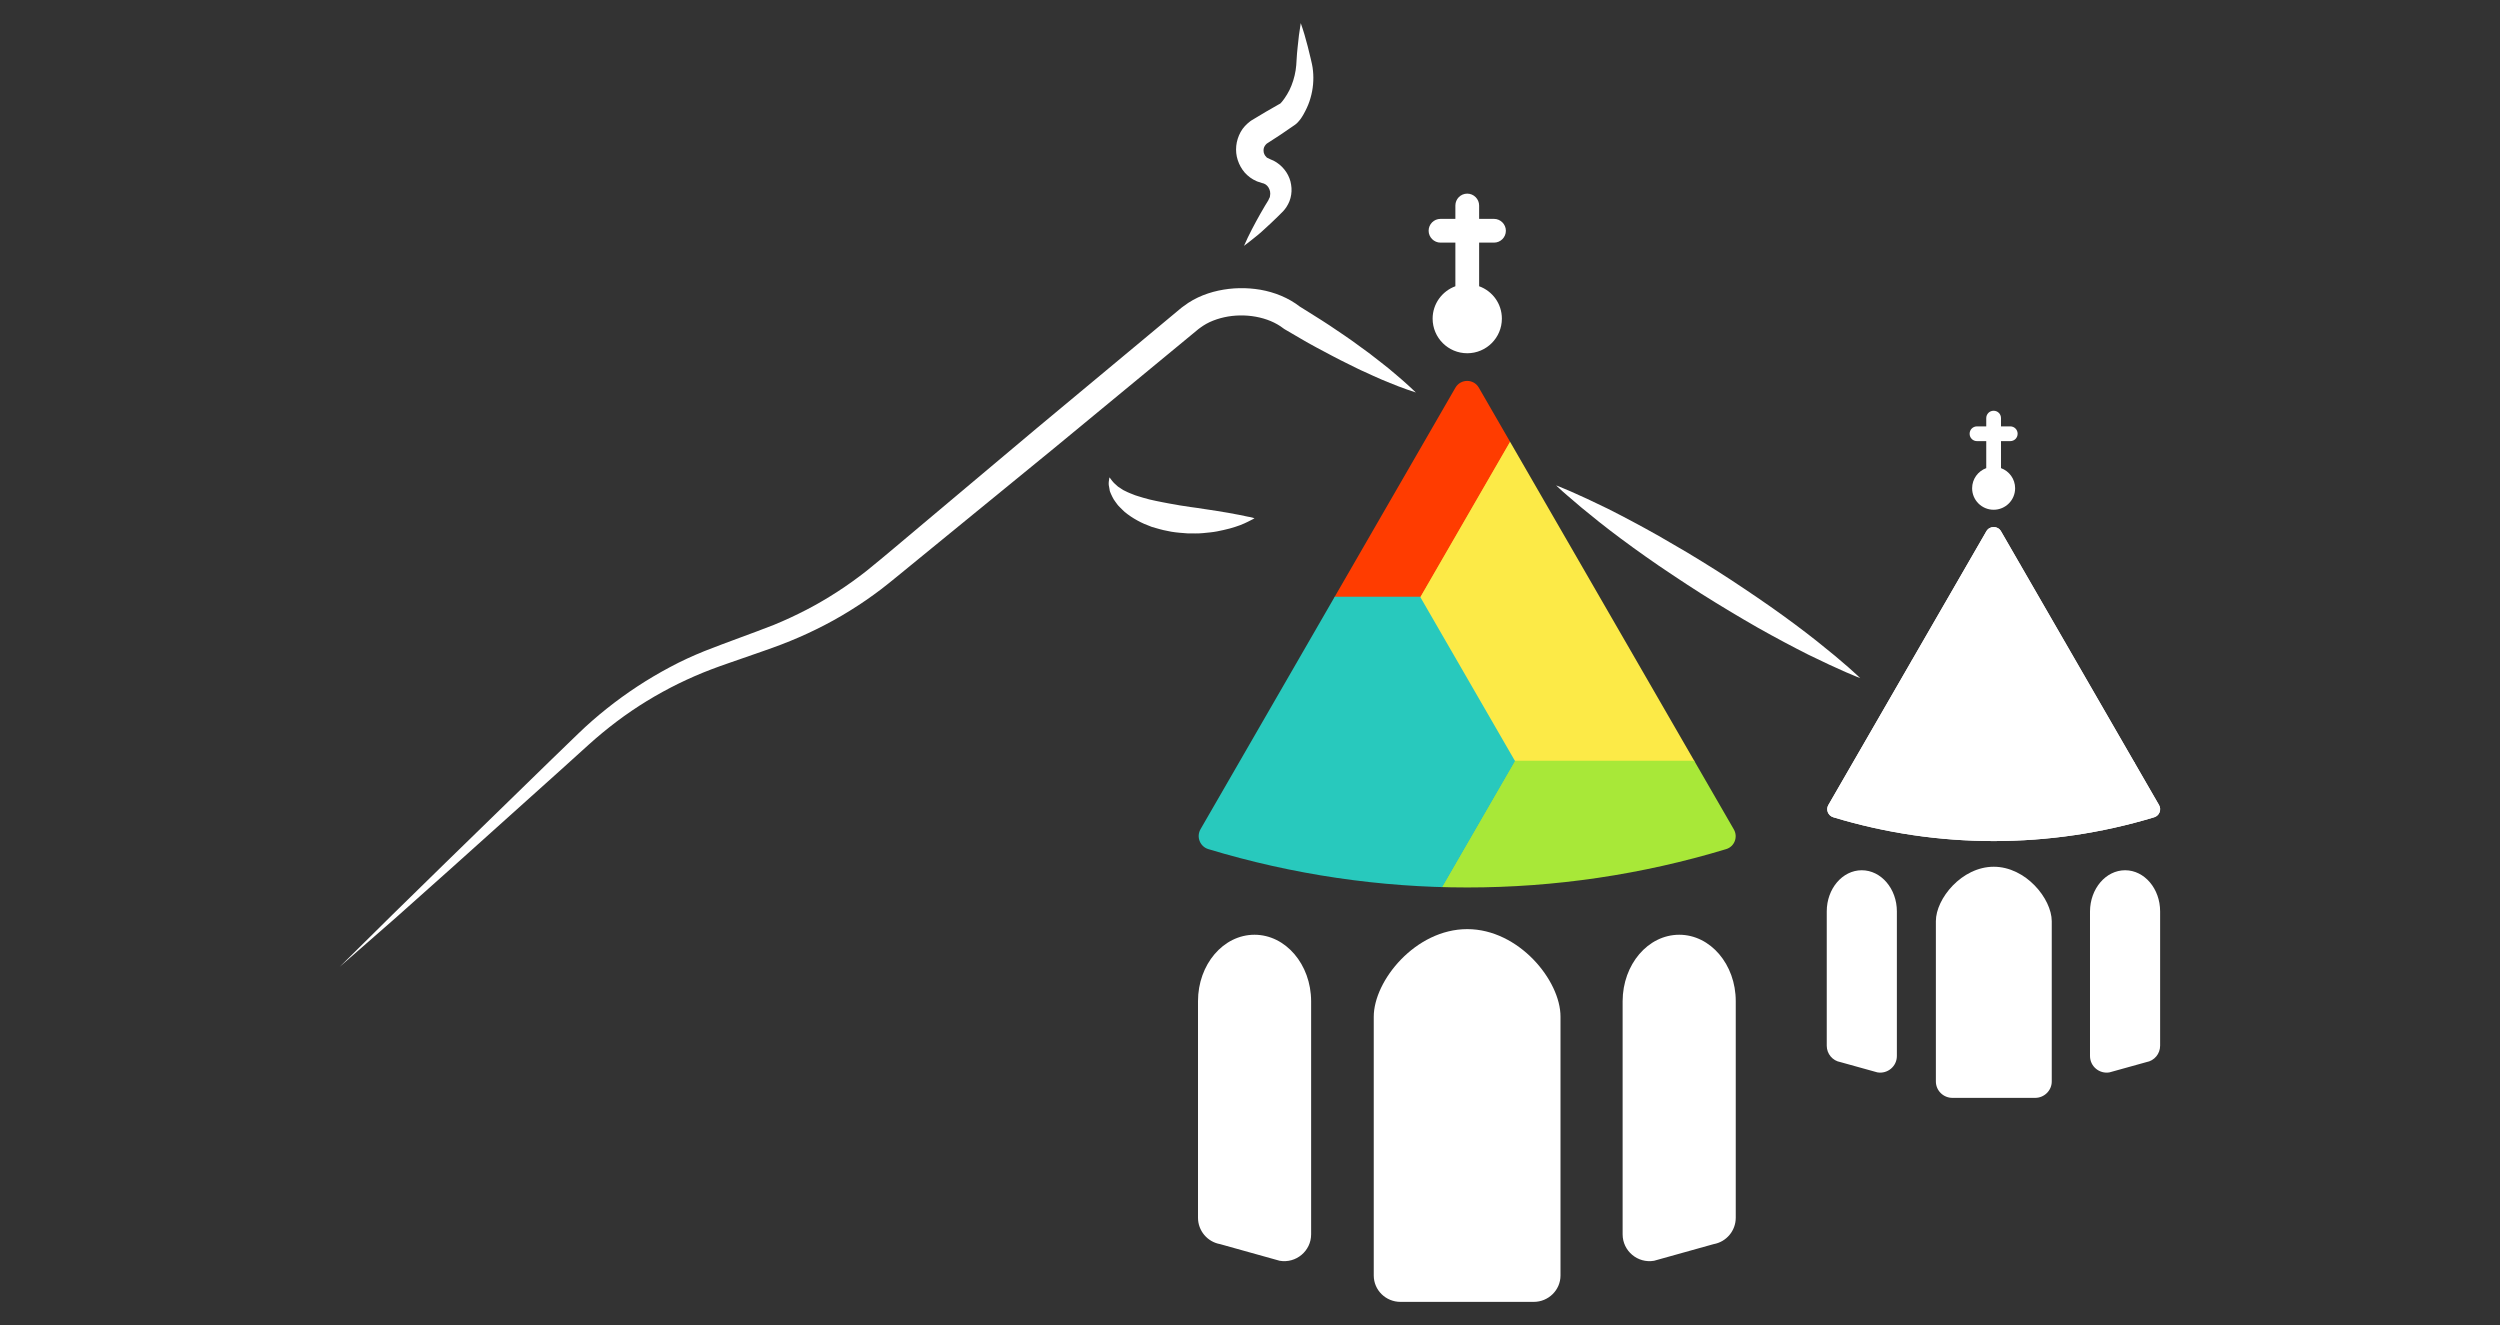 <?xml version="1.0" encoding="utf-8"?>
<!-- Generator: Adobe Illustrator 19.2.0, SVG Export Plug-In . SVG Version: 6.00 Build 0)  -->
<svg version="1.1" id="Livello_1" xmlns="http://www.w3.org/2000/svg" xmlns:xlink="http://www.w3.org/1999/xlink" x="0px" y="0px"
	 viewBox="0 0 200 106" style="enable-background:new 0 0 200 106;" xml:space="preserve">
<rect x="0" y="0" width="200" height="106" fill="#333333" stroke="none"/>
<style type="text/css">
	.st0{fill:#FFFFFF;}
	.st1{clip-path:url(#SVGID_2_);}
	.st2{fill:#FCEA47;}
	.st3{clip-path:url(#SVGID_5_);}
	.st4{fill:#FF3C00;}
	.st5{clip-path:url(#SVGID_7_);}
	.st6{fill:#A8E838;}
	.st7{clip-path:url(#SVGID_9_);}
	.st8{fill:#28C9BD;}
	.st9{clip-path:url(#SVGID_11_);}
	.st10{clip-path:url(#SVGID_13_);}
	.st11{clip-path:url(#SVGID_15_);}
	.st12{clip-path:url(#SVGID_17_);}
</style>
<g>
	<g>
		<path class="st0" d="M27.18,77.34l4.22-4.17l4.24-4.15l8.5-8.28l2.13-2.06c0.71-0.69,1.49-1.37,2.27-1.99
			c1.58-1.26,3.27-2.37,5.06-3.32c0.89-0.48,1.81-0.9,2.75-1.28c0.95-0.38,1.87-0.71,2.8-1.06s1.86-0.68,2.76-1.04
			c0.88-0.36,1.76-0.77,2.61-1.21c1.71-0.89,3.32-1.94,4.83-3.13c0.74-0.59,1.5-1.24,2.26-1.87l2.27-1.91l9.08-7.63l9.12-7.59
			l2.28-1.9l0.17-0.14l0.15-0.11c0.09-0.07,0.26-0.19,0.38-0.27c0.25-0.16,0.51-0.31,0.77-0.43c0.53-0.25,1.08-0.43,1.64-0.55
			c1.11-0.24,2.25-0.26,3.37-0.07c1.12,0.2,2.23,0.63,3.19,1.38l-0.12-0.08l1.23,0.77c0.41,0.26,0.82,0.51,1.22,0.78l1.2,0.81
			c0.4,0.26,0.79,0.56,1.18,0.84c0.39,0.29,0.79,0.56,1.17,0.87c0.38,0.3,0.77,0.59,1.15,0.9c0.37,0.32,0.75,0.62,1.12,0.95
			c0.37,0.32,0.73,0.66,1.09,1c-0.47-0.15-0.94-0.32-1.39-0.49c-0.46-0.17-0.91-0.37-1.36-0.55c-0.45-0.19-0.89-0.4-1.33-0.6
			c-0.45-0.19-0.87-0.42-1.31-0.63c-0.43-0.22-0.87-0.42-1.3-0.66l-1.28-0.68c-0.43-0.22-0.84-0.47-1.26-0.71l-1.25-0.73l-0.05-0.03
			l-0.07-0.05c-1.21-0.94-3.1-1.25-4.73-0.89c-0.41,0.09-0.8,0.22-1.17,0.39c-0.18,0.09-0.36,0.18-0.52,0.29
			c-0.09,0.06-0.12,0.08-0.23,0.16l-0.15,0.11l-0.12,0.1l-2.29,1.89l-9.15,7.55l-9.19,7.51l-2.3,1.88
			c-0.77,0.62-1.51,1.25-2.33,1.88c-1.62,1.23-3.36,2.31-5.18,3.2c-0.91,0.45-1.84,0.85-2.8,1.22c-0.94,0.36-1.88,0.67-2.81,1
			s-1.88,0.64-2.77,0.98c-0.9,0.34-1.79,0.73-2.65,1.15c-1.73,0.85-3.39,1.86-4.94,3.03c-0.78,0.59-1.51,1.19-2.24,1.85l-2.2,1.99
			l-8.83,7.93l-4.43,3.95L27.18,77.34z"/>
	</g>
	<g>
		<path class="st0" d="M124.49,38.83c0,0,0.43,0.16,1.16,0.48s1.76,0.79,2.98,1.39c1.21,0.61,2.61,1.35,4.08,2.18
			c0.73,0.42,1.49,0.86,2.25,1.31s1.52,0.93,2.29,1.41c0.76,0.49,1.52,0.97,2.25,1.47c0.74,0.49,1.46,0.99,2.15,1.47
			c1.38,0.97,2.65,1.92,3.71,2.76c1.06,0.84,1.93,1.57,2.53,2.1s0.93,0.85,0.93,0.85s-0.43-0.16-1.16-0.48
			c-0.73-0.32-1.76-0.79-2.98-1.39c-1.21-0.61-2.61-1.35-4.08-2.18c-0.73-0.42-1.49-0.86-2.25-1.32c-0.76-0.45-1.52-0.93-2.29-1.41
			c-0.76-0.49-1.51-0.97-2.25-1.47c-0.74-0.49-1.46-0.98-2.15-1.47c-1.38-0.97-2.65-1.92-3.71-2.76c-1.06-0.84-1.93-1.57-2.53-2.1
			C124.82,39.16,124.49,38.83,124.49,38.83z"/>
	</g>
	<g>
		<path class="st0" d="M100.36,41.46c0,0-0.19,0.12-0.53,0.28c-0.17,0.08-0.37,0.18-0.61,0.27s-0.52,0.18-0.84,0.27
			c-0.31,0.09-0.65,0.15-1.01,0.23c-0.36,0.07-0.74,0.1-1.14,0.14s-0.81,0.02-1.23,0.02c-0.42-0.03-0.85-0.06-1.28-0.13l-0.64-0.13
			c-0.21-0.04-0.42-0.12-0.63-0.17l-0.31-0.09l-0.3-0.12c-0.2-0.08-0.4-0.15-0.58-0.25c-0.38-0.19-0.73-0.4-1.05-0.64
			c-0.16-0.11-0.31-0.24-0.44-0.38c-0.13-0.14-0.27-0.25-0.38-0.4s-0.21-0.28-0.3-0.42c-0.08-0.14-0.15-0.29-0.21-0.42
			s-0.11-0.25-0.12-0.39c-0.02-0.12-0.04-0.23-0.06-0.33c-0.02-0.2,0.02-0.37,0.03-0.46c0.01-0.1,0.03-0.15,0.03-0.15
			s0.03,0.04,0.1,0.13c0.06,0.08,0.14,0.2,0.26,0.32c0.06,0.06,0.13,0.12,0.21,0.19c0.04,0.03,0.07,0.07,0.11,0.1
			c0.05,0.03,0.09,0.06,0.14,0.09c0.1,0.06,0.18,0.13,0.29,0.19c0.11,0.05,0.23,0.11,0.35,0.17c0.11,0.06,0.26,0.1,0.39,0.16
			c0.07,0.02,0.13,0.05,0.2,0.08c0.07,0.02,0.15,0.04,0.22,0.07c0.29,0.1,0.61,0.18,0.94,0.27c0.34,0.07,0.68,0.16,1.04,0.22
			c0.36,0.07,0.72,0.14,1.1,0.2c0.37,0.08,0.75,0.11,1.12,0.18c0.38,0.04,0.74,0.11,1.1,0.16c0.36,0.04,0.71,0.12,1.05,0.16
			c0.34,0.06,0.66,0.11,0.95,0.16c0.59,0.1,1.11,0.21,1.48,0.29C100.14,41.38,100.36,41.46,100.36,41.46z"/>
	</g>
</g>
<g>
	<path class="st0" d="M100.36,74.78c-2.5,0-4.52,2.38-4.52,5.31v17.33c0,1.04,0.75,1.93,1.77,2.11l4.76,1.33
		c1.31,0.23,2.52-0.78,2.52-2.11V80.09C104.88,77.15,102.85,74.78,100.36,74.78z"/>
</g>
<g>
	<path class="st0" d="M134.34,74.78c2.5,0,4.52,2.38,4.52,5.31v17.33c0,1.04-0.75,1.93-1.77,2.11l-4.76,1.33
		c-1.31,0.23-2.52-0.78-2.52-2.11V80.09C129.82,77.15,131.84,74.78,134.34,74.78z"/>
</g>
<g>
	<path class="st0" d="M117.38,74.33c-4.13,0-7.48,4.11-7.48,7.01v20.7c0,1.17,0.96,2.11,2.14,2.11h10.66c1.18,0,2.14-0.95,2.14-2.11
		v-20.7C124.85,78.44,121.5,74.33,117.38,74.33z"/>
</g>
<g>
	<path class="st0" d="M119.52,19.41c0.53,0,0.95-0.43,0.95-0.95s-0.43-0.95-0.95-0.95h-1.19v-1.07c0-0.52-0.43-0.95-0.95-0.95
		c-0.53,0-0.95,0.43-0.95,0.95v1.07h-1.19c-0.53,0-0.95,0.43-0.95,0.95s0.43,0.95,0.95,0.95h1.19v3.49
		c-1.06,0.39-1.82,1.4-1.82,2.59c0,1.53,1.24,2.77,2.77,2.77s2.77-1.24,2.77-2.77c0-1.2-0.76-2.21-1.82-2.59v-3.49H119.52z"/>
</g>
<g>
	<g>
		<defs>
			<path id="SVGID_1_" d="M138.09,67.93L138.09,67.93c-13.5,4.09-27.91,4.09-41.42,0l0,0c-0.67-0.2-0.98-0.98-0.63-1.59l20.39-35.32
				c0.42-0.73,1.47-0.73,1.88,0l20.39,35.32C139.06,66.95,138.76,67.73,138.09,67.93z"/>
		</defs>
		<clipPath id="SVGID_2_">
			<use xlink:href="#SVGID_1_"  style="overflow:visible;"/>
		</clipPath>
		<g class="st1">
			<polygon class="st2" points="121.14,60.94 113.55,47.8 121.14,34.66 136.31,34.66 143.89,47.8 136.31,60.94 			"/>
		</g>
	</g>
	<g>
		<defs>
			<path id="SVGID_4_" d="M138.09,67.93L138.09,67.93c-13.5,4.09-27.91,4.09-41.42,0l0,0c-0.67-0.2-0.98-0.98-0.63-1.59l20.39-35.32
				c0.42-0.73,1.47-0.73,1.88,0l20.39,35.32C139.06,66.95,138.76,67.73,138.09,67.93z"/>
		</defs>
		<clipPath id="SVGID_5_">
			<use xlink:href="#SVGID_4_"  style="overflow:visible;"/>
		</clipPath>
		<g class="st3">
			<polygon class="st4" points="98.42,47.82 90.84,34.68 98.42,21.54 113.59,21.54 121.18,34.68 113.59,47.82 			"/>
		</g>
	</g>
	<g>
		<defs>
			<path id="SVGID_6_" d="M138.09,67.93L138.09,67.93c-13.5,4.09-27.91,4.09-41.42,0l0,0c-0.67-0.2-0.98-0.98-0.63-1.59l20.39-35.32
				c0.42-0.73,1.47-0.73,1.88,0l20.39,35.32C139.06,66.95,138.76,67.73,138.09,67.93z"/>
		</defs>
		<clipPath id="SVGID_7_">
			<use xlink:href="#SVGID_6_"  style="overflow:visible;"/>
		</clipPath>
		<g class="st5">
			<polygon class="st6" points="121.16,87.13 113.58,73.99 121.16,60.86 136.33,60.86 143.92,73.99 136.33,87.13 			"/>
		</g>
	</g>
	<g>
		<defs>
			<path id="SVGID_8_" d="M138.09,67.93L138.09,67.93c-13.5,4.09-27.91,4.09-41.42,0l0,0c-0.67-0.2-0.98-0.98-0.63-1.59l20.39-35.32
				c0.42-0.73,1.47-0.73,1.88,0l20.39,35.32C139.06,66.95,138.76,67.73,138.09,67.93z"/>
		</defs>
		<clipPath id="SVGID_9_">
			<use xlink:href="#SVGID_8_"  style="overflow:visible;"/>
		</clipPath>
		<g class="st7">
			<polygon class="st8" points="98.44,74.02 90.86,60.88 98.44,47.74 113.61,47.74 121.2,60.88 113.61,74.02 			"/>
		</g>
	</g>
</g>
<g>
	<g>
		<path class="st0" d="M148.94,69.62c-1.55,0-2.8,1.48-2.8,3.29v10.75c0,0.64,0.46,1.2,1.1,1.31l2.95,0.82
			c0.81,0.14,1.56-0.48,1.56-1.31V72.91C151.75,71.1,150.49,69.62,148.94,69.62z"/>
	</g>
	<g>
		<path class="st0" d="M170.01,69.62c1.55,0,2.8,1.48,2.8,3.29v10.75c0,0.64-0.46,1.2-1.1,1.31l-2.95,0.82
			c-0.81,0.14-1.56-0.48-1.56-1.31V72.91C167.21,71.1,168.46,69.62,170.01,69.62z"/>
	</g>
	<g>
		<path class="st0" d="M159.5,69.34c-2.56,0-4.63,2.55-4.63,4.35v12.83c0,0.72,0.59,1.31,1.33,1.31h6.61c0.73,0,1.33-0.59,1.33-1.31
			V73.69C164.13,71.89,162.06,69.34,159.5,69.34z"/>
	</g>
	<g>
		<path class="st0" d="M160.82,35.29c0.33,0,0.59-0.26,0.59-0.59c0-0.33-0.26-0.59-0.59-0.59h-0.74v-0.66
			c0-0.33-0.26-0.59-0.59-0.59s-0.59,0.26-0.59,0.59v0.66h-0.74c-0.33,0-0.59,0.26-0.59,0.59c0,0.33,0.26,0.59,0.59,0.59h0.74v2.16
			c-0.66,0.24-1.13,0.87-1.13,1.61c0,0.95,0.77,1.72,1.72,1.72s1.72-0.77,1.72-1.72c0-0.74-0.47-1.37-1.13-1.61v-2.16H160.82z"/>
	</g>
	<g>
		<g>
			<path id="SVGID_3_" class="st0" d="M172.34,65.38L172.34,65.38c-8.37,2.54-17.31,2.54-25.68,0l0,0
				c-0.42-0.13-0.61-0.61-0.39-0.98l12.64-21.9c0.26-0.45,0.91-0.45,1.17,0l12.64,21.9C172.94,64.77,172.75,65.25,172.34,65.38z"/>
		</g>
		<g>
			<defs>
				<path id="SVGID_10_" d="M172.34,65.38L172.34,65.38c-8.37,2.54-17.31,2.54-25.68,0l0,0c-0.42-0.13-0.61-0.61-0.39-0.98
					l12.64-21.9c0.26-0.45,0.91-0.45,1.17,0l12.64,21.9C172.94,64.77,172.75,65.25,172.34,65.38z"/>
			</defs>
			<clipPath id="SVGID_11_">
				<use xlink:href="#SVGID_10_"  style="overflow:visible;"/>
			</clipPath>
			<g class="st9">
				<polygon class="st0" points="161.83,61.04 157.13,52.89 161.83,44.75 171.24,44.75 175.94,52.89 171.24,61.04 				"/>
			</g>
		</g>
		<g>
			<defs>
				<path id="SVGID_12_" d="M172.34,65.38L172.34,65.38c-8.37,2.54-17.31,2.54-25.68,0l0,0c-0.42-0.13-0.61-0.61-0.39-0.98
					l12.64-21.9c0.26-0.45,0.91-0.45,1.17,0l12.64,21.9C172.94,64.77,172.75,65.25,172.34,65.38z"/>
			</defs>
			<clipPath id="SVGID_13_">
				<use xlink:href="#SVGID_12_"  style="overflow:visible;"/>
			</clipPath>
			<g class="st10">
				<polygon class="st0" points="147.74,52.91 143.04,44.76 147.74,36.62 157.15,36.62 161.85,44.76 157.15,52.91 				"/>
			</g>
		</g>
		<g>
			<defs>
				<path id="SVGID_14_" d="M172.34,65.38L172.34,65.38c-8.37,2.54-17.31,2.54-25.68,0l0,0c-0.42-0.13-0.61-0.61-0.39-0.98
					l12.64-21.9c0.26-0.45,0.91-0.45,1.17,0l12.64,21.9C172.94,64.77,172.75,65.25,172.34,65.38z"/>
			</defs>
			<clipPath id="SVGID_15_">
				<use xlink:href="#SVGID_14_"  style="overflow:visible;"/>
			</clipPath>
			<g class="st11">
				<polygon class="st0" points="161.84,77.28 157.14,69.14 161.84,60.99 171.25,60.99 175.95,69.14 171.25,77.28 				"/>
			</g>
		</g>
		<g>
			<defs>
				<path id="SVGID_16_" d="M172.34,65.38L172.34,65.38c-8.37,2.54-17.31,2.54-25.68,0l0,0c-0.42-0.13-0.61-0.61-0.39-0.98
					l12.64-21.9c0.26-0.45,0.91-0.45,1.17,0l12.64,21.9C172.94,64.77,172.75,65.25,172.34,65.38z"/>
			</defs>
			<clipPath id="SVGID_17_">
				<use xlink:href="#SVGID_16_"  style="overflow:visible;"/>
			</clipPath>
			<g class="st12">
				<polygon class="st0" points="147.76,69.15 143.05,61 147.76,52.86 157.16,52.86 161.87,61 157.16,69.15 				"/>
			</g>
		</g>
	</g>
</g>
<g>
	<path class="st0" d="M99.52,19.67c0.19-0.45,0.41-0.89,0.63-1.32c0.11-0.22,0.23-0.42,0.34-0.64l0.35-0.63l0.36-0.62l0.19-0.31
		l0.09-0.15l0.02-0.04l0.01-0.02c-0.05,0.07-0.01,0.02-0.03,0.03l0,0l0,0l0.01-0.01l0.04-0.08c0.08-0.13,0.05-0.14,0.07-0.19
		c0.01-0.07,0.02-0.13,0.02-0.19c0-0.13-0.02-0.25-0.07-0.36c-0.09-0.23-0.26-0.39-0.45-0.46c-0.05-0.01-0.1-0.03-0.15-0.04
		c-0.18-0.06-0.23-0.07-0.39-0.13c-0.44-0.19-0.71-0.41-0.98-0.7c-0.25-0.29-0.44-0.63-0.56-1c-0.12-0.36-0.16-0.75-0.12-1.14
		s0.16-0.76,0.35-1.11c0.19-0.35,0.47-0.63,0.77-0.86l0.03-0.02l0.04-0.03c0.78-0.48,1.57-0.94,2.37-1.39l-0.07,0.05
		c-0.05,0.04-0.01,0.02,0.02-0.01s0.07-0.07,0.11-0.12l0.02-0.02c0,0.01,0.02-0.03-0.01,0.01l0.01-0.01l0.04-0.05l0.07-0.09
		l0.11-0.15c0.14-0.2,0.28-0.43,0.4-0.67c0.23-0.48,0.4-1.01,0.49-1.57c0.02-0.14,0.04-0.28,0.05-0.42s0.02-0.32,0.03-0.47
		c0.02-0.32,0.04-0.64,0.08-0.96c0.06-0.64,0.14-1.29,0.25-1.93c0.22,0.62,0.4,1.24,0.56,1.87c0.08,0.31,0.16,0.63,0.23,0.94
		c0.03,0.16,0.07,0.3,0.11,0.48c0.04,0.17,0.06,0.35,0.08,0.53c0.07,0.71,0.01,1.45-0.2,2.17c-0.1,0.36-0.24,0.7-0.42,1.05
		l-0.14,0.26l-0.06,0.1l-0.03,0.05l-0.05,0.08c-0.05,0.08-0.11,0.17-0.19,0.26s-0.15,0.19-0.32,0.32l-0.07,0.05
		c-0.75,0.53-1.51,1.03-2.28,1.52l0.07-0.05c-0.14,0.13-0.23,0.26-0.26,0.44c-0.01,0.09-0.01,0.18,0.01,0.28
		c0.02,0.09,0.06,0.17,0.11,0.25c0.05,0.07,0.15,0.15,0.14,0.16c0.05,0.03,0.24,0.1,0.27,0.13c0.18,0.06,0.34,0.15,0.5,0.25
		c0.63,0.41,1.07,1.08,1.17,1.79c0.06,0.35,0.04,0.72-0.05,1.06c-0.04,0.17-0.11,0.33-0.19,0.49s-0.22,0.37-0.28,0.43l-0.06,0.07
		l-0.01,0.01l0,0l-0.03,0.04l-0.02,0.02l-0.03,0.03l-0.13,0.13l-0.25,0.25l-0.52,0.5l-0.53,0.49c-0.18,0.16-0.35,0.33-0.54,0.48
		C100.29,19.06,99.92,19.38,99.52,19.67z"/>
</g>
</svg>
